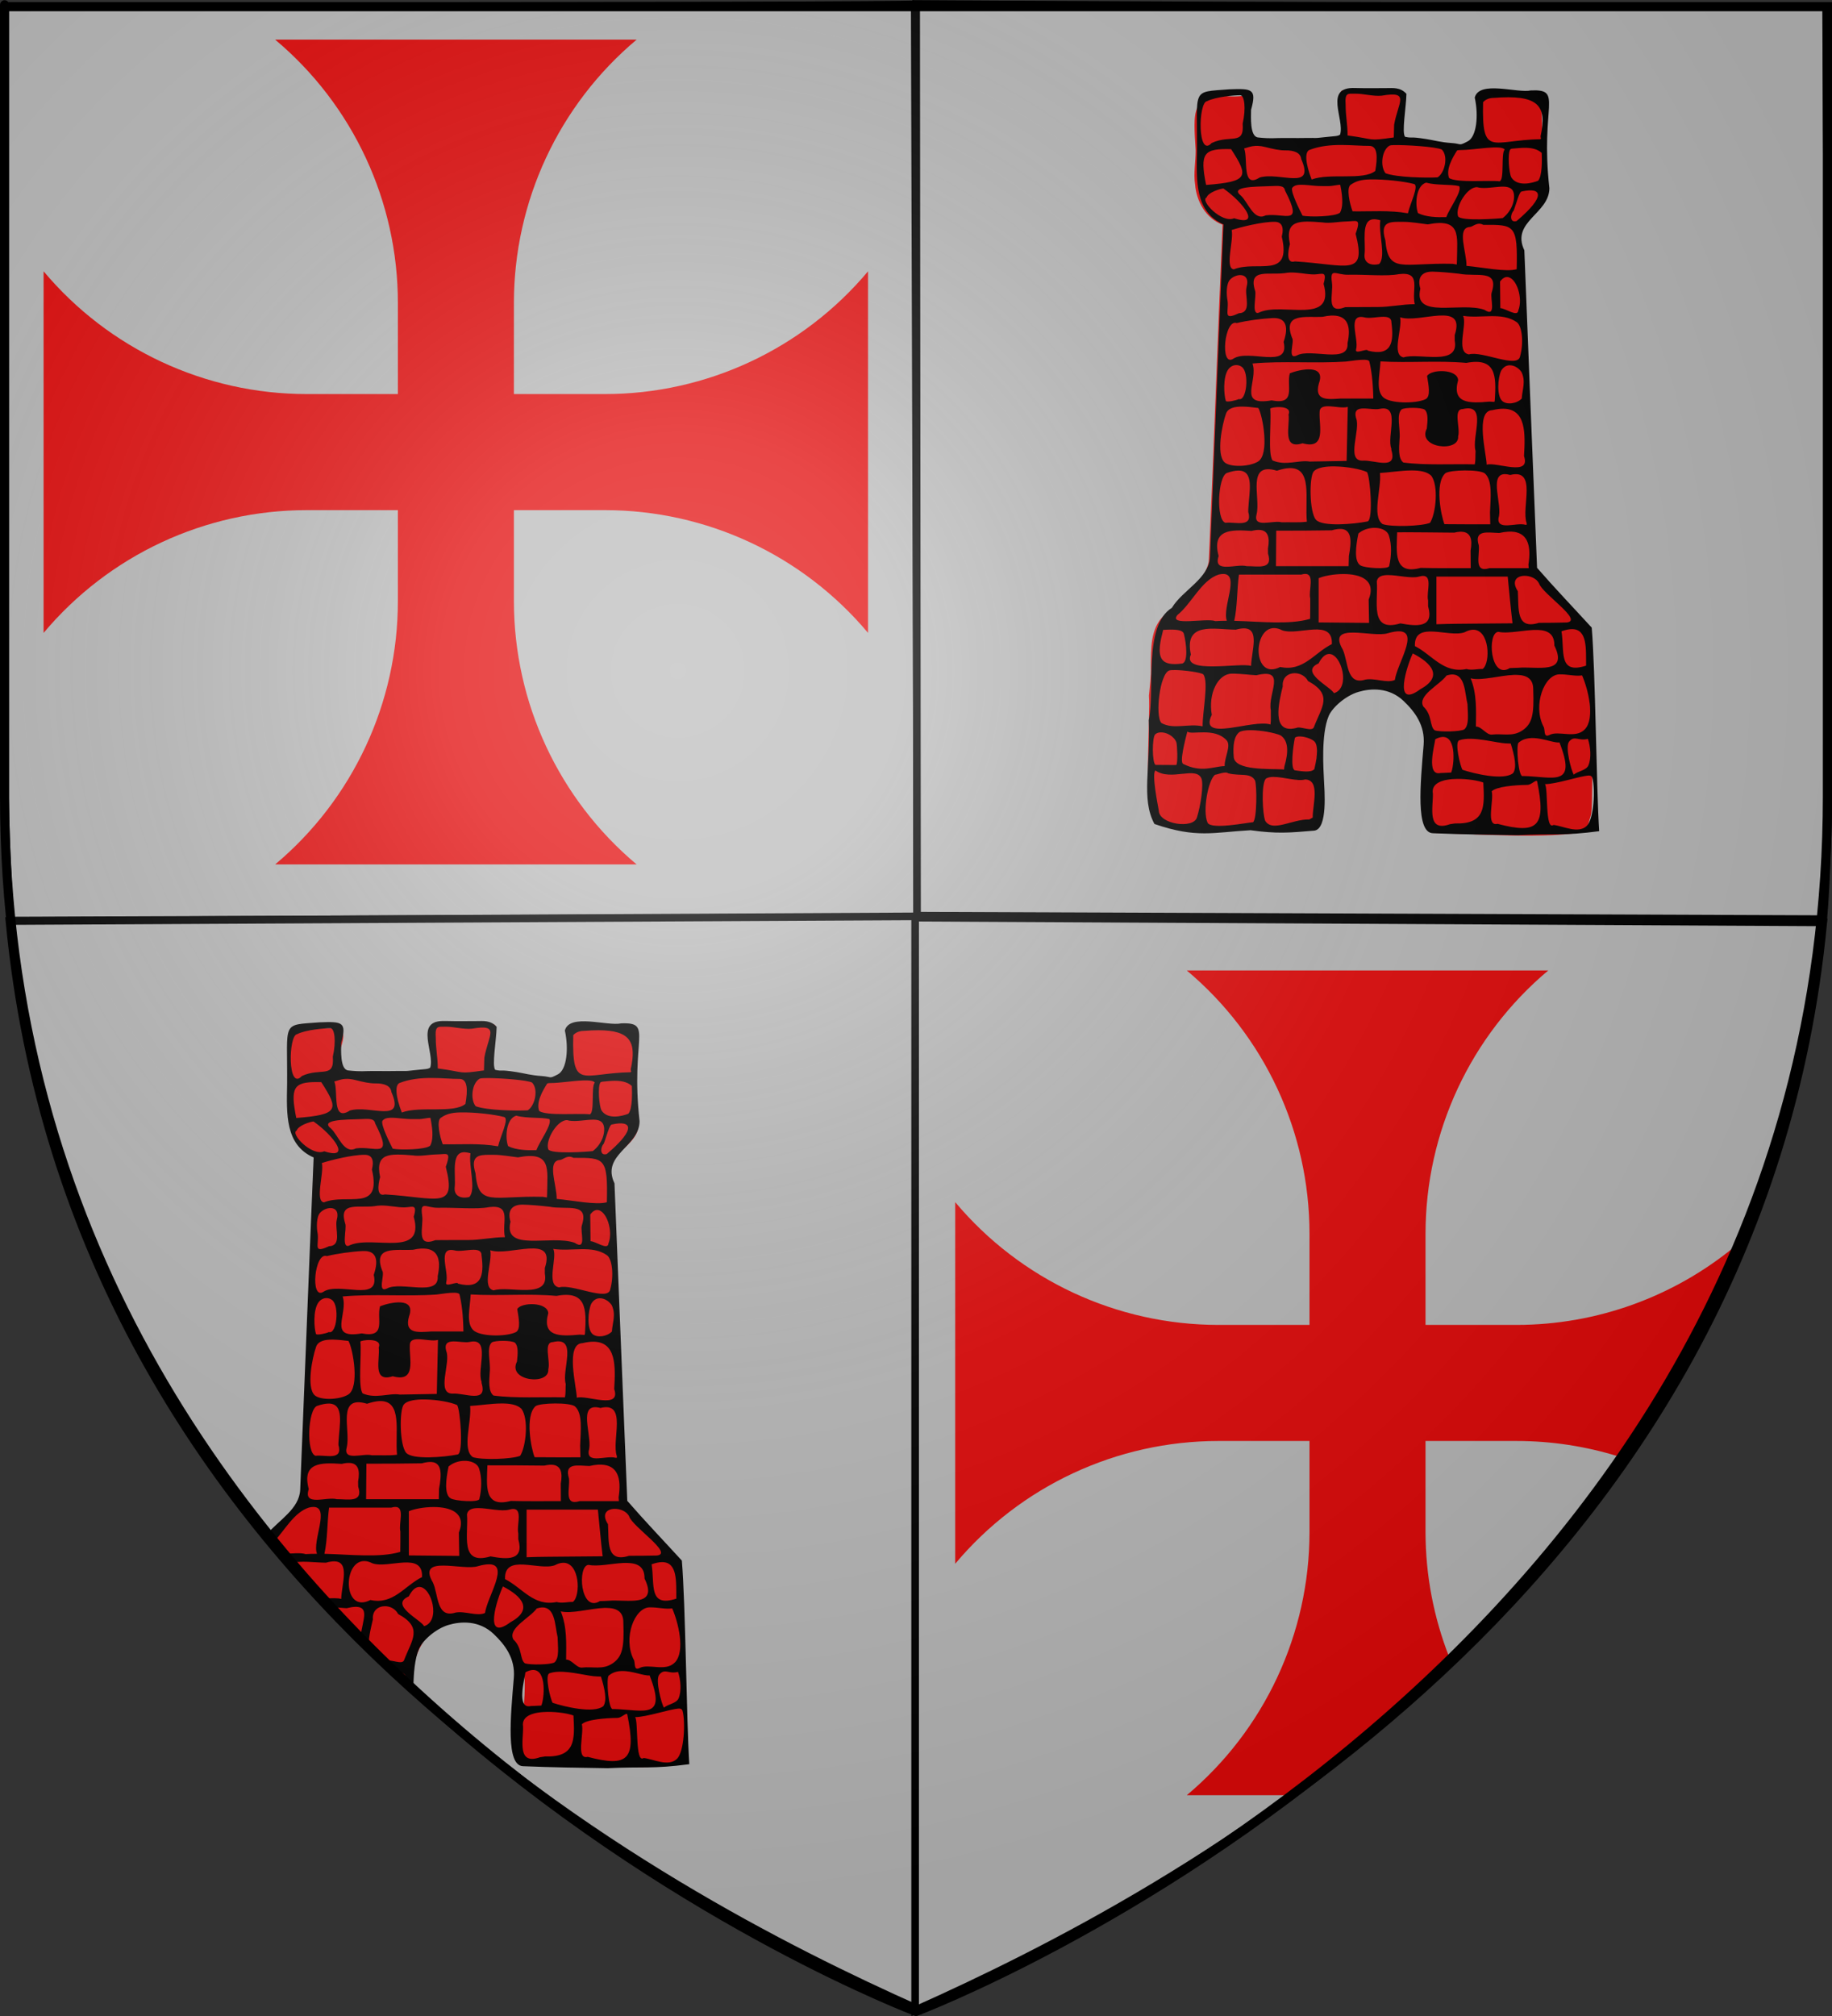 <?xml version="1.0" encoding="UTF-8" standalone="no"?>
<!-- Created with Inkscape (http://www.inkscape.org/) -->
<svg
   xmlns:svg="http://www.w3.org/2000/svg"
   xmlns="http://www.w3.org/2000/svg"
   xmlns:xlink="http://www.w3.org/1999/xlink"
   version="1.0"
   width="600"
   height="660"
   id="svg2">
  <rect width="100%" height="100%" fill="#333333" stroke="none"/>
  <desc
     id="desc4">Flag of Canton of Valais (Wallis)</desc>
  <defs
     id="defs6">
    <linearGradient
       id="linearGradient2893">
      <stop
         id="stop2895"
         style="stop-color:#ffffff;stop-opacity:0.314"
         offset="0" />
      <stop
         id="stop2897"
         style="stop-color:#ffffff;stop-opacity:0.251"
         offset="0.19" />
      <stop
         id="stop2901"
         style="stop-color:#6b6b6b;stop-opacity:0.125"
         offset="0.6" />
      <stop
         id="stop2899"
         style="stop-color:#000000;stop-opacity:0.125"
         offset="1" />
    </linearGradient>
    <linearGradient
       id="linearGradient2885">
      <stop
         id="stop2887"
         style="stop-color:#ffffff;stop-opacity:1"
         offset="0" />
      <stop
         id="stop2891"
         style="stop-color:#ffffff;stop-opacity:1"
         offset="0.229" />
      <stop
         id="stop2889"
         style="stop-color:#000000;stop-opacity:1"
         offset="1" />
    </linearGradient>
    <linearGradient
       id="linearGradient2955">
      <stop
         id="stop2867"
         style="stop-color:#fd0000;stop-opacity:1"
         offset="0" />
      <stop
         id="stop2873"
         style="stop-color:#e77275;stop-opacity:0.659"
         offset="0.5" />
      <stop
         id="stop2959"
         style="stop-color:#000000;stop-opacity:0.323"
         offset="1" />
    </linearGradient>
    <radialGradient
       cx="225.524"
       cy="218.901"
       r="300"
       fx="225.524"
       fy="218.901"
       id="radialGradient2961"
       xlink:href="#linearGradient2955"
       gradientUnits="userSpaceOnUse"
       gradientTransform="matrix(-4.167939e-4,2.183,-1.884,-3.599562e-4,615.597,-289.121)" />
    <polygon
       points="0,-1 0.588,0.809 -0.951,-0.309 0.951,-0.309 -0.588,0.809 0,-1 "
       transform="scale(53,53)"
       id="star" />
    <clipPath
       id="clip">
      <path
         d="M 0,-200 L 0,600 L 300,600 L 300,-200 L 0,-200 z"
         id="path10" />
    </clipPath>
    <radialGradient
       cx="225.524"
       cy="218.901"
       r="300"
       fx="225.524"
       fy="218.901"
       id="radialGradient1911"
       xlink:href="#linearGradient2955"
       gradientUnits="userSpaceOnUse"
       gradientTransform="matrix(-4.167939e-4,2.183,-1.884,-3.599562e-4,615.597,-289.121)" />
    <radialGradient
       cx="225.524"
       cy="218.901"
       r="300"
       fx="225.524"
       fy="218.901"
       id="radialGradient2865"
       xlink:href="#linearGradient2955"
       gradientUnits="userSpaceOnUse"
       gradientTransform="matrix(0,1.749,-1.593,-1.049767e-7,551.788,-191.29)" />
    <radialGradient
       cx="225.524"
       cy="218.901"
       r="300"
       fx="225.524"
       fy="218.901"
       id="radialGradient2871"
       xlink:href="#linearGradient2955"
       gradientUnits="userSpaceOnUse"
       gradientTransform="matrix(0,1.386,-1.323,-5.741131e-8,-158.082,-109.541)" />
    <radialGradient
       cx="221.445"
       cy="226.331"
       r="300"
       fx="221.445"
       fy="226.331"
       id="radialGradient3163"
       xlink:href="#linearGradient2893"
       gradientUnits="userSpaceOnUse"
       gradientTransform="matrix(1.353,0,0,1.349,-77.629,-85.747)" />
  </defs>
  <g
     id="layer3"
     style="display:inline">
    <path
       d="M 299.385,658.545 C 299.385,658.545 597.885,546.225 597.885,260.773 C 597.885,-24.678 597.885,2.221 597.885,2.221 L 0.885,2.221 L 0.885,260.773 C 0.885,546.225 299.385,658.545 299.385,658.545 z"
       id="path2855"
       style="fill:#ffffff;fill-opacity:1;fill-rule:evenodd;stroke:none;stroke-width:1px;stroke-linecap:butt;stroke-linejoin:miter;stroke-opacity:1" />
    <path
       d="M 1.576,2.04 C 299.879,2.04 299.583,1.42 299.583,1.42 L 300.49,300.244 C 300.49,300.244 3.447,301.377 3.447,301.377 C -0.785,250.506 1.264,104.331 1.576,2.04 z"
       id="path3953"
       style="fill:#bababa;fill-rule:evenodd;stroke:#000000;stroke-width:2.5;stroke-linecap:butt;stroke-linejoin:miter;stroke-miterlimit:4;stroke-dasharray:none;stroke-opacity:1" />
    <path
       d="M 598.074,2.103 C 446.215,2.27 300.044,1.311 300.044,1.311 L 300.337,299.773 C 300.337,299.773 597.153,300.906 597.153,300.906 C 601.385,250.034 598.386,104.394 598.074,2.103 z"
       id="path3979"
       style="fill:#bababa;fill-rule:evenodd;stroke:#000000;stroke-width:2.5;stroke-linecap:butt;stroke-linejoin:miter;stroke-miterlimit:4;stroke-dasharray:none;stroke-opacity:1;display:inline" />
    <path
       d="M 3.09,301.538 C 299.749,299.993 300.521,299.993 300.521,299.993 L 300.521,657.682 C 217.065,620.504 23.864,518.936 3.09,301.538 z"
       id="path3985"
       style="opacity:1;fill:#bababa;fill-rule:evenodd;stroke:#000000;stroke-width:2.5;stroke-linecap:butt;stroke-linejoin:miter;stroke-miterlimit:4;stroke-dasharray:none;stroke-opacity:1" />
    <path
       d="M 597.145,301.971 C 300.487,300.426 299.714,300.426 299.714,300.426 L 299.714,658.116 C 383.171,620.937 576.372,519.369 597.145,301.971 z"
       id="path3987"
       style="opacity:1;fill:#bababa;fill-rule:evenodd;stroke:#000000;stroke-width:2.5;stroke-linecap:butt;stroke-linejoin:miter;stroke-miterlimit:4;stroke-dasharray:none;stroke-opacity:1;display:inline" />
    <path
       d="M 100.461,167.01 C 67.207,167.01 35.657,181.722 14.281,207.197 L 14.281,88.824 C 35.657,114.298 67.207,129.01 100.461,129.01 L 130.311,129.01 L 130.311,99.16 C 130.311,65.906 115.599,34.356 90.125,12.98 L 208.498,12.98 C 183.023,34.356 168.311,65.906 168.311,99.16 L 168.311,129.01 L 198.111,129.01 C 231.365,129.01 262.916,114.298 284.291,88.824 L 284.291,207.197 C 262.916,181.722 231.365,167.01 198.111,167.01 L 168.311,167.01 L 168.311,196.81 C 168.311,230.064 183.023,261.615 208.498,282.99 L 90.125,282.99 C 115.599,261.615 130.311,230.064 130.311,196.81 L 130.311,167.01 L 100.461,167.01 z"
       id="path2809"
       style="fill:#e20909;stroke:none" />
    <path
       d="M 388.688,317.719 C 414.162,339.094 428.875,370.652 428.875,403.906 L 428.875,433.75 L 399.031,433.75 C 365.777,433.75 334.219,419.037 312.844,393.562 L 312.844,511.938 C 334.219,486.463 365.777,471.75 399.031,471.75 L 428.875,471.75 L 428.875,501.562 C 428.875,534.817 414.162,566.343 388.688,587.719 L 422.656,587.719 C 443.514,570.619 458.819,557.433 474.625,542.5 C 469.578,529.593 466.875,515.747 466.875,501.562 L 466.875,471.75 L 496.688,471.75 C 508.095,471.75 519.304,473.478 529.969,476.781 C 544.774,454.681 556.822,432.822 568.125,408.125 C 548.157,424.544 522.961,433.75 496.688,433.75 L 466.875,433.75 L 466.875,403.906 C 466.875,370.652 481.588,339.094 507.062,317.719 L 388.688,317.719 z"
       id="path2819"
       style="fill:#e20909;stroke:none;display:inline" />
    <g
       id="g2715">
      <path
         d="M 442.766,29.647 C 439.55,29.401 438.999,28.973 438.73,31.998 C 438.074,35.864 439.62,41.014 439.779,44.899 C 439.33,45.188 435.995,46.276 432.621,46.735 C 429.919,47.104 433.399,47.032 428.033,47.159 C 422.919,47.28 428.403,47.987 423.449,47.317 C 420.064,46.86 422.992,47.105 420.344,47.102 C 413.121,47.093 415.349,46.213 411.977,47.214 C 407.086,47.018 408.135,42.372 408.122,39.443 C 409.073,36.411 410.857,32.476 407.416,31.386 C 398.441,32.272 400.785,29.973 397.939,30.843 C 390.928,33.935 390.696,35.634 391.592,49.171 C 391.632,52.863 390.831,56.65 391.41,60.39 C 391.859,65.989 394.968,71.553 400.402,73.559 C 398.784,110.314 397.535,147.089 395.881,183.839 C 394.727,190.077 388.625,193.304 384.831,197.804 C 383.864,199.28 382.732,200.461 381.269,201.447 C 376.681,205.695 376.969,212.556 376.912,218.329 C 377.039,221.502 376.541,224.648 376.273,227.763 C 376.776,235.141 374.668,258.66 377.444,265.839 C 380.262,271.11 386.523,270.832 395.136,270.457 C 401.058,272.455 425.558,270.154 431.753,269.475 C 431.283,255.299 428.276,236.562 440.361,227.285 C 445.359,225.336 456.876,217.899 467.587,238.777 C 471.486,246.377 464.774,271.931 468.812,272.626 C 479.924,272.857 509.249,274.975 519.765,271.987 C 521.11,264.114 521.449,272.064 521.495,250.255 C 520.559,235.769 520.906,220.686 519.704,206.22 C 513.716,199.706 507.613,193.295 501.801,186.624 C 500.372,151.944 499.015,117.262 497.624,82.58 C 495.941,79.518 496.619,75.583 499.127,73.176 C 501.88,70.066 506.364,67.386 506.09,62.642 C 505.408,54.886 505.203,43.304 504.809,34.664 C 501.952,30.429 496.114,32.3 491.559,30.19 C 489.004,29.13 488.113,31.764 484.739,31.372 C 483.618,32.782 484.732,33.758 484.352,35.426 C 484.396,38.508 484.732,46.347 477.637,48.148 C 477.183,48.182 479.621,47.886 474.584,47.396 C 469.406,46.892 470.096,47.37 468.6,47.069 C 465.922,46.53 465.029,45.855 463.812,45.908 C 458.9,46.123 459.656,46.641 457.706,46.292 C 455.318,42.461 459.302,35.801 459.391,31.577 C 459.377,30.087 458.57,30.28 456.753,29.607 C 451.283,29.491 453.351,29.479 447.267,29.396 C 444.838,29.663 445.149,29.7 442.766,29.647 z"
         id="rect10331"
         style="opacity:1;fill:#e20909;fill-opacity:1;stroke:none;stroke-width:7;stroke-miterlimit:4;stroke-dasharray:none;stroke-opacity:1" />
      <path
         d="M 453.955,28.843 C 450.995,28.848 447.962,28.918 443.845,28.816 C 433.439,28.362 440.424,38.957 438.898,44.056 C 438.154,44.663 437.023,44.534 433.296,44.966 C 430.126,45.333 431.317,45.107 428.337,45.164 C 424.449,45.239 419.826,45.146 418.583,45.203 C 415.706,45.333 413.835,45.208 412.003,45 C 409.282,44.691 409.729,38.218 409.738,35.958 C 411.665,29.049 410.025,28.965 402.636,29.238 C 389.93,30.227 392.205,28.653 392.017,49.65 C 391.852,59.141 391.314,69.364 400.71,73.485 C 399.165,109.755 397.79,146.035 396.296,182.308 C 395.962,189.451 387.302,193.163 383.796,198.997 C 374.353,204.819 378.321,226.461 376.229,235.763 C 376.933,250.995 373.606,261.512 378.098,269.761 C 391.926,274.512 397.409,272.477 409.563,271.805 C 418.357,273.021 422.292,272.619 430.426,271.94 C 434.955,271.403 433.746,258.58 433.598,254.998 C 433.481,252.181 432.605,240.505 435.156,234.416 C 436.325,231.627 440.69,227.755 444.899,226.517 C 448.844,225.357 454.858,224.901 459.677,229.475 C 463.346,232.958 466.786,237.458 466.253,243.856 C 465.189,256.603 463.601,272.689 469.33,272.785 C 478.426,273.182 488.303,273.271 497.014,273.415 C 508.694,272.837 511.74,273.72 523.742,272.112 C 522.815,257.484 522.531,220.079 521.305,205.471 C 515.529,199.158 509.189,192.538 503.405,185.892 C 501.982,151.246 500.624,116.6 499.238,81.952 C 494.773,72.529 507.338,70.05 507.443,61.652 C 504.387,34.346 512.123,29.182 501.419,29.597 C 496.955,30.596 484.482,26.204 482.996,31.942 C 484.313,37.908 483.593,44.774 480.694,46.273 C 477.602,47.871 478.859,47.07 475.451,46.83 C 471.609,46.561 469.828,45.943 467.11,45.517 C 461.1,44.575 462.941,45.371 460.167,44.789 C 459.04,43.335 460.53,35.18 460.625,30.72 C 458.621,28.509 456.256,28.839 453.955,28.843 z M 444.024,30.675 C 446.542,30.648 449.811,31.599 452.515,31.325 C 461.973,29.684 457.887,33.443 456.592,40.834 C 456.56,42.22 456.513,43.615 456.48,45.001 C 447.58,46.235 450.891,45.62 441.349,44.347 C 441.349,40.583 440.705,38.097 440.705,34.332 C 440.4,30.118 441.507,30.703 444.024,30.675 z M 406.198,31.178 C 407.555,31.175 408.14,35.413 406.983,40.48 C 407.563,47.822 403.06,43.899 396.834,46.82 C 392.143,51.922 392.423,33.439 395.309,33.13 C 398.207,31.674 404.216,31.181 406.198,31.178 z M 489.134,32.054 C 503.65,30.902 506.842,34.362 504.547,44.655 C 504.731,46.326 505.221,44.938 504.435,45.571 C 488.528,45.867 485.289,51.693 485.729,33.443 C 486.615,32.492 487.794,32.069 489.134,32.054 z M 439.297,47.465 C 442.736,47.467 445.97,47.779 448.46,47.756 C 451.224,47.73 451.191,51.516 450.416,55.958 C 446.462,59.19 435.461,56.526 429.576,58.775 C 427.48,53.333 427.291,49.697 428.88,49.078 C 432.224,47.775 435.858,47.463 439.297,47.465 z M 456.279,47.51 C 460.006,47.38 470.308,48.02 472.224,48.961 C 474.399,51.158 473.208,56.56 470.831,58.065 C 467.219,58.271 457.373,58.094 453.777,56.72 C 451.888,54.344 452.613,49.003 455.114,47.666 C 455.348,47.572 455.746,47.528 456.279,47.51 z M 420.994,49.235 C 423.786,49.188 425.96,49.99 426.169,52.079 C 430.825,62.649 419.141,56.166 412.561,58.111 C 406.557,61.99 408.82,51.901 407.469,48.607 C 409.037,48.226 410.736,47.194 414.418,48.135 C 416.625,48.699 418.997,49.268 420.994,49.235 z M 478.519,49.117 C 482.546,49.139 491.864,47.282 492.802,48.988 C 491.505,50.127 492.822,58.853 491.128,59.354 C 487.938,58.923 476.998,59.961 474.578,58.266 C 473.502,55.436 475.674,51.683 477.197,49.274 C 477.497,49.155 477.944,49.114 478.519,49.117 z M 495.25,48.665 C 497.483,48.545 502.335,47.603 504.928,50.073 C 505.007,52.153 505.154,57.594 503.752,59.178 C 501.908,59.904 497.023,61.263 494.981,58.095 C 494.188,56.644 493.699,50.175 494.645,48.889 C 494.815,48.761 495.019,48.677 495.25,48.665 z M 403.191,48.821 C 409.077,57.866 408.913,59.471 395.009,60.544 C 392.887,50.03 394.24,48.586 403.191,48.821 z M 448.669,58.742 C 453.499,58.633 459.954,59.395 463.08,60.226 C 464.85,60.696 461.853,66.549 461.108,69.829 C 455.121,68.754 449.032,69.277 442.984,69.188 C 442.018,66.674 440.897,61.523 442.334,60.511 C 444.061,59.297 445.772,58.807 448.669,58.742 z M 433.273,60.925 C 433.877,60.914 434.45,60.917 434.998,60.925 C 436.458,60.949 438.269,60.413 438.952,60.511 C 439.948,65.316 439.733,68.121 438.862,69.636 C 437.211,70.953 429.13,71.097 426.608,70.621 C 425.601,68.646 422.844,63.19 423.157,61.615 C 424.4,59.506 429.045,61.008 433.273,60.925 z M 477.916,60.938 C 478.85,62.804 474.768,68.043 473.676,71.084 C 470.72,71.167 467.03,71.098 464.401,69.762 C 463.388,67.019 463.701,60.812 467.057,59.795 C 470.618,60.764 475.143,60.253 477.916,60.938 z M 416.056,60.938 C 418.574,60.857 420.605,60.589 420.85,62.367 C 426.994,74.339 420.917,69.62 414.51,70.51 C 410.647,72.512 408.788,66.23 406.422,64.054 C 402.66,61.122 410.516,61.117 416.056,60.938 z M 483.741,61.286 C 483.955,61.297 484.143,61.351 484.346,61.42 C 488.42,62.077 494.1,59.686 495.525,62.548 C 496.464,64.435 495.608,68.761 492.152,71.391 C 490.595,71.59 478.394,72.494 477.529,70.802 C 476.496,67.817 480.523,61.122 483.741,61.286 z M 400.682,61.709 C 407.464,66.473 413.193,74.374 404.182,71.446 C 400.188,73.268 392.878,65.616 395.184,64.632 C 395.65,63.02 399.645,61.754 400.682,61.709 z M 498.443,62.673 C 505.044,61.241 506.407,64.162 496.706,72.365 C 494.217,73.066 494.753,69.841 495.704,69.022 C 496.69,66.558 497.541,62.624 498.443,62.673 z M 449.817,71.784 C 450.421,71.749 451.162,71.852 452.08,72.12 C 451.39,76.264 454.041,83.995 451.681,86.441 C 448.772,87.148 446.677,85.932 446.9,83.361 C 447.389,79.46 445.587,72.027 449.817,71.784 z M 441.035,72.503 C 444.361,72.431 445.843,71.27 443.987,76.547 C 447.639,90.81 441.345,86.622 424.059,85.58 C 420.556,86.61 422.386,80.109 422.469,79.957 C 420.784,71.966 425.461,72.204 433.194,72.816 C 435.301,73.209 438.448,72.559 441.035,72.503 z M 459.719,72.629 C 462.19,72.628 465.086,73.156 467.605,73.458 C 478.734,71.286 477.225,77.263 477.165,85.272 L 477.12,86.594 L 475.776,86.37 C 459.2,85.96 454.686,89.767 453.71,78.63 C 451.739,72.127 455.6,72.631 459.719,72.629 z M 417.512,72.616 C 419.66,72.651 420.609,74.135 419.803,77.471 C 423.096,91.615 411.696,85.079 404.07,88.18 C 401.028,87.804 404.166,78.499 403.376,75.299 C 406.02,74.433 413.411,72.548 417.512,72.616 z M 481.383,74.311 C 482.408,74.249 483.831,72.511 485.796,73.613 C 496.049,73.542 497.082,73.539 496.729,88.135 C 493.264,89.132 485.456,87.509 480.279,87.042 C 480.378,82.563 476.939,74.579 481.383,74.311 z M 441.612,89.946 C 446.877,89.802 454.11,90.56 458.168,89.745 C 465.751,88.829 462.229,94.735 463.348,99.587 C 459.32,99.587 455.302,100.51 451.273,100.51 C 447.718,100.511 444.165,100.519 440.609,100.555 C 433.967,103.083 436.793,96.211 436.218,92.463 C 435.521,87.448 437.518,90.058 441.612,89.946 z M 430.444,89.841 C 432.954,89.802 434.765,88.486 433.485,92.911 C 437.289,106.467 420.392,98.997 412.74,102.157 C 409.466,104.042 411.692,96.64 411.037,95.124 C 408.646,87.416 415.94,90.387 421.662,89.276 C 424.415,88.95 427.934,89.879 430.444,89.841 z M 469.1,88.928 C 471.617,88.968 475.17,89.294 477.927,89.618 C 483.634,90.741 491.033,87.968 488.552,95.751 C 487.914,97.47 490.297,104.193 486.199,101.441 C 478.526,98.675 462.694,104.66 465.18,94.529 C 463.869,90.058 466.583,88.889 469.1,88.928 z M 406.31,90.061 C 407.854,90.116 409.031,91.228 408.26,94.004 C 407.555,96.963 410.145,102.374 405.706,102.561 C 400.457,105 402.443,102.342 402.054,98.574 C 401.601,96.303 401.6,92.932 402.816,91.585 C 403.685,90.621 405.11,90.019 406.31,90.061 z M 493.548,90.689 C 496.648,90.698 498.888,97.671 497.266,101.604 C 497.122,103.992 493.048,100.91 491.374,100.887 C 491.35,97.475 491.309,95.602 491.285,92.189 C 492.055,91.124 492.832,90.686 493.548,90.689 z M 435.95,103.311 C 436.223,103.298 436.479,103.304 436.734,103.311 C 441.144,103.423 442.604,106.557 441.326,112.36 C 441.91,119.266 429.293,113.91 424.771,116.354 C 421.38,117.976 424.132,111.734 423.157,110.597 C 420.003,102.281 427.508,104.02 433.216,103.714 C 434.217,103.487 435.13,103.349 435.95,103.311 z M 452.998,103.714 C 454.554,103.702 455.74,104.062 455.709,105.595 C 456.575,112.158 455.716,116.75 448.002,114.802 C 447.733,113.866 443.548,116.292 444.149,114.309 C 445.074,110.839 441.034,102.602 446.837,103.893 C 448.362,104.341 450.998,103.728 452.998,103.714 z M 458.554,103.871 C 464.879,106.018 480.209,98.31 476.432,109.685 C 476.432,110.282 476.432,110.88 476.432,111.477 C 478.053,120.127 464.596,115.345 459.68,117.003 C 455.608,116.199 459.351,107.623 458.554,103.871 z M 416.773,104.128 C 417.007,104.117 417.223,104.124 417.445,104.128 C 420.569,104.196 422.346,106.245 420.402,111.941 C 422.56,121.176 408.922,114.021 403.846,117.48 C 399.502,120.196 400.99,104.284 405.056,105.764 C 408.407,104.946 413.263,104.296 416.773,104.128 z M 479.165,103.412 C 485.272,104.324 491.853,102.074 496.738,105.462 C 498.552,106.721 499.059,112.332 497.849,116.629 C 497.148,120.821 485.371,114.767 481.091,116.024 C 476.624,115.306 480.628,106.156 479.165,103.412 z M 446.905,117.781 C 447.795,117.813 448.381,117.984 448.473,118.364 C 449.181,121.304 449.667,124.897 449.772,130.473 C 446.231,130.473 442.695,130.473 439.153,130.473 C 434.868,130.753 430.311,131.303 431.962,125.5 C 434.327,119.04 425.714,120.922 422.441,122.207 C 421.222,126.278 424.746,132.694 416.459,131.077 C 405.038,133.047 412.184,124.796 410.209,119.003 C 420.171,118.097 430.874,119.047 440.856,118.364 C 443.097,118.066 445.421,117.729 446.905,117.781 z M 452.124,118.319 C 461.513,118.871 470.873,117.965 480.24,118.802 C 490,116.969 490.083,122.978 489.56,131.077 L 489.448,131.57 L 487.79,131.481 C 481.246,132.088 475.409,132.169 477.552,124.447 C 477.327,120.712 468.674,120.825 467.381,123.103 C 467.84,125.959 468.68,129.836 466.866,130.697 C 463.658,132.218 454.917,132.19 452.841,129.89 C 450.618,127.427 451.878,122.869 452.124,118.319 z M 404.854,119.519 C 405.477,119.509 406.128,119.689 406.736,120.146 C 409.236,122.021 408.301,131.466 405.706,130.652 C 404.669,131.152 401.888,131.709 401.494,131.301 C 400.855,129.45 400.44,123.517 402.256,120.952 C 402.852,120.11 403.817,119.535 404.854,119.519 z M 494.556,119.586 C 495.977,119.611 497.448,120.52 498.319,121.826 C 499.769,124.904 498.59,127.388 498.387,130.473 C 496.771,132.179 493.48,132.604 492.002,131.279 C 490.149,129.619 490.529,123.696 491.643,121.378 C 492.386,120.083 493.45,119.566 494.556,119.586 z M 434.986,133.004 C 437.078,133.026 439.846,133.694 441.416,133.205 C 441.29,139.105 441.159,145.002 441.035,150.902 C 437.001,150.969 432.972,151.037 428.937,151.104 C 425.406,150.506 421.156,152.604 416.773,150.745 C 415.172,148.591 416.446,138.215 416.011,133.81 C 415.864,133.291 423.407,132.319 422.015,135.692 C 422.513,139.448 419.773,147.302 426.608,145.123 C 434.488,147.289 431.941,139.383 432.186,134.975 C 432.145,133.361 433.359,132.987 434.986,133.004 z M 406.96,133.116 C 408.556,133.134 410.337,133.341 412.113,133.564 C 413.603,136.13 415.846,148.774 412.023,151.104 C 409.072,152.902 402.75,153.026 400.979,151.283 C 398.311,148.659 400.269,138.955 401.516,135.446 C 402.173,133.599 404.301,133.085 406.96,133.116 z M 462.811,133.519 C 464.432,133.528 466.06,133.724 466.619,134.124 C 467.809,135.241 467.573,137.749 467.291,140.307 C 464.041,146.726 478.029,148.249 477.552,142.838 C 478.364,140.208 475.815,133.973 479.03,133.922 C 487.37,131.902 481.874,143.017 483.265,147.632 C 483.172,149.089 483.304,150.582 483.018,152.022 C 475.432,151.841 466.829,152.386 459.607,151.417 C 457.915,150.119 458.153,146.865 458.375,143.644 C 458.715,140.539 457.191,135.611 459.069,134.012 C 459.588,133.686 461.19,133.51 462.811,133.519 z M 446.412,133.721 C 448.149,133.684 450.397,134.178 451.856,133.855 C 458.85,132.354 454.055,142.922 455.687,146.892 L 455.687,147.34 C 457.79,154.21 450.081,150.476 446.165,150.813 C 440.715,150.809 445.767,140.491 444.104,136.812 C 443.462,134.333 444.674,133.757 446.412,133.721 z M 492.405,133.81 C 499.806,133.923 499.579,141.882 499.126,149.312 C 501.481,156.201 490.039,151.11 486.894,152.134 C 486.898,148.865 482.969,134.441 488.753,134.281 C 490.143,133.952 491.348,133.794 492.405,133.81 z M 436.039,152.694 C 436.415,152.684 436.793,152.689 437.182,152.694 C 441.177,152.748 445.7,153.609 447.711,154.553 C 448.752,156.114 449.813,170.078 447.913,170.704 C 443.451,171.602 433.064,172.5 430.999,170.167 C 428.826,167.713 428.741,156.21 430.237,154.374 C 431.15,153.254 433.409,152.768 436.039,152.694 z M 422.217,153.254 C 429.998,152.921 427.288,163.53 428.019,170.794 C 425.28,171.158 422.506,170.913 419.752,170.996 C 416.955,170.175 410.248,173.151 411.553,168.33 C 412.918,162.785 408.078,151.074 418.206,154.105 C 419.787,153.569 421.105,153.302 422.217,153.254 z M 462.295,154.016 C 465.004,154.007 467.406,154.402 468.77,155.763 C 471.181,159.012 470.304,168.01 468.367,171.152 C 465.783,172.269 455.737,172.603 452.819,171.578 C 449.178,169.007 452.499,159.928 451.945,154.845 C 454.839,154.701 458.813,154.027 462.295,154.016 z M 479.747,154.016 C 482.533,153.997 485.334,154.284 486.267,154.957 C 488.885,157.238 488.165,162.847 487.992,167.815 C 488.024,169.093 488.049,170.367 488.081,171.645 C 483.076,171.634 478.076,171.672 473.071,171.601 C 471.981,168.942 469.793,158.131 473.385,154.912 C 474.209,154.349 476.962,154.035 479.747,154.016 z M 405.549,154.061 C 410.871,154.012 409.129,160.836 408.842,166.516 L 408.82,167.031 L 408.82,167.613 C 410.354,172.904 404.591,170.753 401.337,171.152 C 398.22,170.229 398.829,156.065 401.807,154.845 C 403.332,154.314 404.563,154.07 405.549,154.061 z M 492.719,155.225 C 493.244,155.202 493.875,155.292 494.623,155.494 C 503.623,153.266 498.14,166.184 500,171.264 L 500,171.802 L 499.552,171.802 C 496.746,170.924 490.151,173.915 490.792,169.517 C 492.126,165.41 487.637,155.453 492.719,155.225 z M 449.839,172.81 C 452.131,172.718 454.29,173.537 454.88,175.319 C 455.866,178.298 455.706,182.156 454.97,185.31 C 454.693,186.493 447.073,185.992 445.605,185.131 C 443.43,183.853 443.997,178.947 444.888,174.669 C 446.189,173.499 448.057,172.882 449.839,172.81 z M 438.638,173.169 C 438.87,173.158 439.082,173.153 439.288,173.169 C 442.846,173.439 442.616,177.409 441.774,182.017 C 441.741,183.134 441.718,184.238 441.685,185.355 C 433.758,185.355 425.82,185.355 417.893,185.355 C 417.922,181.48 417.953,177.603 417.982,173.729 C 424.044,173.739 430.112,173.72 436.174,173.617 C 437.12,173.341 437.942,173.2 438.638,173.169 z M 412.314,173.482 C 415.245,173.527 415.96,175.819 415.272,179.553 C 415.276,180.11 415.29,180.676 415.294,181.233 C 417.033,186.647 411.972,185.306 408.304,185.355 C 405.03,184.441 397.162,187.88 399.119,182.039 C 396.75,173.185 403.247,173.365 409.917,173.818 C 410.839,173.578 411.638,173.472 412.314,173.482 z M 494.959,174.042 C 500.119,174.24 501.622,178.248 500.582,184.839 L 500.627,185.422 L 500.672,186.004 C 496.384,186.004 492.1,186.004 487.812,186.004 C 482.488,187.645 484.703,181.805 484.318,178.545 C 482.649,173.211 487.405,174.421 491.038,174.49 C 492.078,174.258 493.022,174.112 493.884,174.065 C 494.26,174.044 494.615,174.029 494.959,174.042 z M 478.134,174.087 C 478.319,174.078 478.503,174.081 478.672,174.087 C 481.601,174.191 482.322,176.506 481.629,180.225 C 481.644,182.154 481.659,184.076 481.674,186.004 C 476.203,185.986 470.745,186.057 465.275,185.915 C 456.254,188.359 457.414,180.677 457.591,174.266 C 463.818,174.228 470.048,174.331 476.275,174.378 C 476.965,174.214 477.581,174.114 478.134,174.087 z M 427.392,187.886 C 430.724,187.811 428.472,193.316 429.117,195.928 C 429.113,198.152 429.126,200.38 429.072,202.603 C 422.236,204.611 412.855,203.466 404.227,203.253 C 405.281,198.602 405.123,192.581 405.773,188.11 C 412.572,188.11 419.383,188.11 426.182,188.11 C 426.655,187.973 427.047,187.894 427.392,187.886 z M 400.643,187.908 C 406.178,187.943 400.182,198.951 401.807,203.231 C 400.52,203.23 399.27,203.268 398.044,203.343 C 395.089,202.238 382.615,205.118 385.588,201.371 C 390.343,197.527 393.45,189.97 399.097,188.11 C 399.695,187.964 400.201,187.906 400.643,187.908 z M 440.005,187.931 C 445.449,187.936 450.837,189.782 448.249,196.309 C 448.288,198.851 448.344,201.382 448.383,203.925 C 442.881,203.861 437.375,203.818 431.872,203.768 C 431.872,198.943 431.872,194.123 431.872,189.297 C 433.456,188.587 436.738,187.927 440.005,187.931 z M 454.566,188.267 C 457.746,188.258 462.206,189.492 464.76,188.76 C 469.811,187.302 467.006,193.695 467.717,196.577 C 467.717,197.221 467.717,197.86 467.717,198.504 C 469.726,205.498 464.245,205.131 458.644,204.082 C 448.343,207.168 451.477,196.85 450.915,190.305 C 451.213,188.718 452.658,188.272 454.566,188.267 z M 499.171,188.513 C 501.035,188.455 503.221,189.312 504.055,191 C 505.153,194.445 518.748,203.171 513.105,203.791 C 510.065,203.885 507.029,203.888 503.987,203.903 C 496.4,206.293 497.443,199.155 497.11,193.553 C 494.905,190.176 496.773,188.588 499.171,188.513 z M 470.45,188.76 C 478.232,188.76 486.012,188.76 493.794,188.76 C 494.315,193.859 494.749,198.971 495.362,204.059 C 491.656,204.093 487.934,204.115 484.228,204.149 C 479.635,204.227 475.04,204.172 470.45,204.373 C 470.45,199.165 470.45,193.968 470.45,188.76 z M 417.445,205.627 C 418.198,205.659 419.024,205.883 419.931,206.344 C 425.135,208.255 436.609,202.292 436.196,210.869 C 430.433,213.716 426.835,219.99 419.282,218.351 C 410.202,223.021 410.167,205.323 417.445,205.627 z M 407.475,205.717 C 412.641,205.794 409.908,213.036 409.738,218.015 C 406.349,216.795 386.961,220.88 390.024,214.297 C 387.693,203.39 397.733,206.093 404.742,206.143 C 405.832,205.834 406.738,205.706 407.475,205.717 z M 514.853,205.963 C 519.946,205.979 519.402,212.494 519.468,217.925 C 510.265,220.883 512.483,213.328 511.403,206.68 C 512.772,206.19 513.91,205.96 514.853,205.963 z M 383.549,206.12 C 386.045,206.132 387.46,206.497 387.716,207.464 C 388.575,210.716 389.211,216.94 387.111,217.231 C 383.666,217.709 381.638,217.203 380.704,216.021 C 378.997,213.863 380.09,209.673 380.95,206.21 C 381.463,206.181 381.949,206.156 382.407,206.143 C 382.807,206.131 383.193,206.119 383.549,206.12 z M 482.368,206.165 C 487.933,205.977 488.213,217.073 485.594,219.001 C 483.835,218.959 482.013,219.53 480.285,219.023 C 472.767,220.576 469.128,214.428 463.393,211.519 C 463.081,203.007 474.39,208.865 479.658,206.994 C 480.675,206.447 481.574,206.192 482.368,206.165 z M 503.651,206.232 C 506.797,206.345 509.118,207.445 509.073,211.34 C 513.816,221.066 503.049,218.047 497.199,218.62 L 495.81,218.665 L 494.488,218.71 C 487.995,222.746 486.963,206.938 490.747,206.859 C 494.211,207.58 499.607,206.087 503.651,206.232 z M 458.285,206.68 C 464.777,206.83 457.604,217.233 456.829,222.607 C 454.25,223.801 450.249,221.864 447.151,222.495 C 440.866,224.471 441.616,216.573 439.758,212.639 C 434.347,203.338 449.563,208.946 454.589,207.285 C 456.133,206.843 457.358,206.659 458.285,206.68 z M 462.699,213.916 C 468.953,217.122 472.749,221.518 465.118,225.676 C 456.03,232.393 460.906,217.65 462.699,213.916 z M 435.322,214.095 C 439.369,214.097 442.393,225.299 436.89,226.931 C 435.751,224.778 425.389,220.02 431.85,217.186 C 432.98,214.978 434.189,214.094 435.322,214.095 z M 384.96,219.359 C 387.96,219.421 393.053,220.09 394.056,220.748 C 395.986,222.966 393.761,233.502 393.877,237.792 C 389.356,236.738 384.292,238.956 380.351,236.681 C 378.253,234.258 379.846,220.484 382.967,219.494 C 383.153,219.434 383.447,219.401 383.818,219.382 C 384.143,219.364 384.532,219.35 384.96,219.359 z M 424.031,220.39 C 425.717,220.383 427.494,221.242 428.4,222.966 C 436.731,227.47 432.803,231.469 430.326,238.041 C 429.751,239.708 425.907,237.648 424.591,238.31 C 416.096,240.51 418.921,229.716 420.111,224.713 C 419.86,221.828 421.864,220.397 424.031,220.39 z M 403.398,220.546 C 403.699,220.542 404.005,220.539 404.317,220.546 C 406.582,220.597 409.098,220.922 411.486,221.062 C 421.632,218.571 415.093,226.992 416.213,232.553 C 416.156,234.065 416.315,235.843 416.101,237.19 C 410.335,235.305 392.334,243.207 396.879,234.029 C 395.637,227.055 398.882,220.617 403.398,220.546 z M 510.753,220.77 C 513.745,220.75 515.637,221.431 518.153,221.123 C 520.105,225.567 522.483,235.111 519.082,238.734 C 515.985,242.034 510.41,239.015 507.432,240.636 C 505.324,241.668 506.177,238.641 505.466,237.785 C 501.967,230.829 505.766,220.804 510.753,220.77 z M 475.356,220.815 C 475.514,220.804 475.658,220.81 475.804,220.815 C 479.912,220.96 479.75,226.977 480.621,230.515 C 480.686,233.619 481.255,237.24 479.613,238.758 C 478.422,239.566 471.501,239.69 469.89,239.094 C 468.162,237.831 469.158,234.09 466.149,231.299 C 464.11,227.676 471.563,224.231 473.766,221.151 C 474.348,220.969 474.882,220.85 475.356,220.815 z M 495.81,220.95 C 496.117,220.938 496.413,220.945 496.706,220.95 C 499.916,221 502.239,222.101 502.15,225.9 C 502.459,233.827 501.839,236.948 498.615,239.119 C 495.35,241.317 492.207,240.069 488.552,240.493 C 486.829,240.64 485.098,237.718 483.377,237.885 C 483.43,232.525 483.721,227.155 481.652,222.07 C 485.195,222.949 491.207,221.119 495.81,220.95 z M 379.993,239.773 C 381.972,239.631 384.559,241.012 385.28,243.065 C 385.553,244.106 385.799,249.49 385.263,250.453 L 378.447,250.412 C 377.304,249.749 377.313,241.451 378.313,240.445 C 378.745,240.032 379.333,239.82 379.993,239.773 z M 520.05,241.888 C 520.901,244.385 521.259,248.131 520.229,250.558 C 519.513,252.246 516.747,252.442 515.413,253.604 C 514.653,252.359 512.48,244.495 513.906,242.775 C 515.697,240.615 516.968,242.713 520.05,241.888 z M 388.859,239.517 C 390.229,240.716 397.715,238.029 401.701,242.335 C 403.339,244.104 400.979,247.977 401.091,250.803 C 397.414,250.884 393.601,253.126 387.509,250.095 C 386.277,249.482 388.102,242.479 388.859,239.517 z M 510.742,243.061 C 516.551,257.893 508.78,254.263 498.83,254.05 C 497.277,254.941 496.489,243.903 497.334,243.158 C 501.365,239.606 507.994,243.354 510.742,243.061 z M 409.581,239.049 C 413.01,239.054 417.521,239.912 419.416,240.752 C 422.012,242.495 422.043,246.214 420.626,251.034 C 420.507,251.358 420.801,252.157 420.155,251.885 C 415.408,251.65 404.591,252.249 404.07,247.943 C 403.733,244.002 404.149,241.023 405.93,239.654 C 406.691,239.233 408.023,239.048 409.581,239.049 z M 493.592,243.382 C 494.086,243.386 494.488,243.403 494.78,243.427 C 496.041,247.432 496.846,251.296 495.564,253.104 C 492.458,255.636 482.731,253.268 478.986,252.02 C 478.296,251.034 476.302,242.936 477.91,242.365 C 482.289,240.808 490.137,243.36 493.592,243.382 z M 425.308,241.11 C 426.874,240.987 429.282,241.713 430.394,242.656 C 432.179,244.171 430.941,249.851 430.461,251.818 C 429.341,253.003 426.426,252.519 424.143,252.199 C 422.472,251.964 423.569,243.918 424.098,241.536 C 424.354,241.286 424.786,241.152 425.308,241.11 z M 472.466,241.267 C 477.203,241.089 476.18,250.978 475.267,252.916 L 471.772,253.072 C 466.981,254.113 469.83,244.024 470.069,242.006 C 470.998,241.518 471.79,241.293 472.466,241.267 z M 378.43,252.243 C 383.453,255.799 391.628,250.786 393.451,254.795 C 394.305,256.672 393.208,263.881 392.003,267.648 C 390.832,271.461 379.575,269.874 379.521,265.372 C 379.217,263.588 377.105,253.2 378.43,252.243 z M 520.319,253.895 C 520.877,253.863 521.304,254.071 521.506,254.612 C 522.524,258.292 522.044,268.115 519.695,270.371 C 516.882,273.072 512.097,270.457 508.798,270.069 C 505.948,272.027 507.122,258.056 505.981,256.715 C 509.847,256.691 517.305,254.072 520.319,253.895 z M 397.921,253.642 C 398.668,253.631 401.362,252.4 402.277,253.178 C 406.285,254.165 409.589,252.837 411.037,255.537 C 411.656,257.048 411.713,268.18 410.388,269.177 C 408.529,269.286 396.608,271.712 395.49,269.323 C 393.818,265.646 395.609,255.539 397.921,253.642 z M 500.235,256.962 C 501.536,256.95 503.109,255.088 503.427,255.792 C 506.459,270.602 503.7,273.208 490.456,269.703 C 486.494,270.725 489.339,262.033 488.552,259.063 C 490.032,257.497 496.332,256.998 500.235,256.962 z M 417.154,254.349 C 420.39,254.364 425.055,255.901 427.414,255.178 C 432.542,255.289 429.85,263.592 429.923,267.656 L 428.803,268.283 C 423.234,268.117 416.733,272.608 414.364,268.71 C 413.508,266.572 412.997,256.851 414.532,254.976 C 415.155,254.501 416.075,254.344 417.154,254.349 z M 477.305,254.999 C 480.759,254.963 484.332,255.601 485.796,256.186 C 486.256,264.223 486.441,269.868 476.521,269.582 L 474.863,269.828 C 467.228,272.56 469.396,264.246 469.285,259.86 C 468.617,256.179 472.865,255.045 477.305,254.999 z"
         id="path10736"
         style="opacity:1;fill:#000000;fill-opacity:1;stroke:none;stroke-opacity:1" />
    </g>
    <path
       d="M 150.281,334.469 C 147.852,334.736 148.163,334.772 145.781,334.719 C 142.565,334.473 141.987,334.037 141.719,337.062 C 141.063,340.929 142.621,346.084 142.781,349.969 C 142.332,350.258 138.999,351.353 135.625,351.812 C 132.923,352.181 136.397,352.092 131.031,352.219 C 125.917,352.34 131.392,353.045 126.438,352.375 C 123.053,351.917 125.992,352.191 123.344,352.188 C 116.121,352.179 118.341,351.279 114.969,352.281 C 110.078,352.085 111.138,347.46 111.125,344.531 C 112.076,341.499 113.848,337.559 110.406,336.469 C 101.431,337.355 103.783,335.036 100.938,335.906 C 93.926,338.998 93.697,340.713 94.594,354.25 C 94.633,357.942 93.827,361.729 94.406,365.469 C 94.855,371.068 97.972,376.619 103.406,378.625 C 101.788,415.38 100.529,452.156 98.875,488.906 C 97.721,495.145 91.638,498.374 87.844,502.875 C 87.761,503.001 87.679,503.128 87.594,503.25 C 101.099,519.766 116.86,535.864 134.344,551.656 C 135.041,544.028 137.324,536.988 143.375,532.344 C 148.373,530.395 159.883,522.966 170.594,543.844 C 174.492,551.443 167.774,576.992 171.812,577.688 C 182.924,577.919 212.265,580.05 222.781,577.062 C 224.126,569.19 224.454,577.152 224.5,555.344 C 223.564,540.858 223.921,525.747 222.719,511.281 C 216.731,504.768 210.624,498.359 204.812,491.688 C 203.383,457.008 202.016,422.338 200.625,387.656 C 198.942,384.594 199.617,380.657 202.125,378.25 C 204.878,375.14 209.368,372.464 209.094,367.719 C 208.412,359.964 208.206,348.389 207.812,339.75 C 204.956,335.515 199.117,337.359 194.562,335.25 C 192.008,334.189 191.124,336.83 187.75,336.438 C 186.629,337.848 187.724,338.832 187.344,340.5 C 187.388,343.577 187.74,351.367 180.688,353.188 C 180.945,353.096 181.372,352.836 177.594,352.469 C 172.416,351.965 173.09,352.457 171.594,352.156 C 168.916,351.617 168.03,350.916 166.812,350.969 C 161.901,351.183 162.668,351.724 160.719,351.375 C 158.33,347.544 162.317,340.88 162.406,336.656 C 162.392,335.166 161.568,335.361 159.75,334.688 C 154.281,334.571 156.364,334.552 150.281,334.469 z"
       id="path2535"
       style="opacity:1;fill:#e20909;fill-opacity:1;stroke:none;stroke-width:7;stroke-miterlimit:4;stroke-dasharray:none;stroke-opacity:1;display:inline" />
    <path
       d="M 144.938,334.25 C 135.885,334.464 142.385,344.56 140.906,349.5 C 140.162,350.107 139.04,349.974 135.312,350.406 C 132.143,350.774 133.324,350.568 130.344,350.625 C 126.456,350.7 121.837,350.599 120.594,350.656 C 117.717,350.787 115.863,350.645 114.031,350.438 C 111.31,350.129 111.741,343.666 111.75,341.406 C 113.677,334.497 112.045,334.415 104.656,334.688 C 91.95,335.677 94.219,334.097 94.031,355.094 C 93.866,364.585 93.323,374.817 102.719,378.938 C 101.174,415.208 99.806,451.477 98.312,487.75 C 98.02,494 91.355,497.627 87.344,502.344 C 88.062,503.226 88.801,504.089 89.531,504.969 C 93.283,500.928 96.279,495.159 101.125,493.562 C 101.724,493.416 102.214,493.341 102.656,493.344 C 108.192,493.378 102.187,504.408 103.812,508.688 C 102.525,508.687 101.289,508.707 100.062,508.781 C 98.748,508.29 95.571,508.567 92.688,508.719 C 93.553,509.732 94.431,510.739 95.312,511.75 C 98.439,510.812 103.005,511.567 106.75,511.594 C 107.84,511.285 108.762,511.145 109.5,511.156 C 114.665,511.233 111.919,518.49 111.75,523.469 C 110.789,523.123 108.503,523.201 105.844,523.344 C 106.703,524.254 107.535,525.186 108.406,526.094 C 110.079,526.215 111.823,526.402 113.5,526.5 C 122.414,524.312 118.461,530.558 118.125,535.875 C 118.987,536.722 119.846,537.562 120.719,538.406 C 120.791,535.588 121.608,532.329 122.125,530.156 C 121.874,527.272 123.895,525.852 126.062,525.844 C 127.748,525.838 129.5,526.683 130.406,528.406 C 138.738,532.911 134.82,536.927 132.344,543.5 C 131.769,545.167 127.94,543.088 126.625,543.75 C 126.55,543.769 126.48,543.795 126.406,543.812 C 127.477,544.819 128.539,545.84 129.625,546.844 C 130.711,547.123 131.769,547.553 132.406,548.094 C 132.903,548.515 133.171,549.291 133.281,550.188 C 133.985,550.827 134.697,551.456 135.406,552.094 C 135.456,547.875 135.834,543.106 137.188,539.875 C 138.356,537.086 142.698,533.206 146.906,531.969 C 150.851,530.809 156.869,530.364 161.688,534.938 C 165.356,538.42 168.815,542.914 168.281,549.312 C 167.218,562.059 165.614,578.123 171.344,578.219 C 180.44,578.616 190.32,578.731 199.031,578.875 C 210.711,578.298 213.749,579.171 225.75,577.562 C 224.823,562.934 224.539,525.514 223.312,510.906 C 217.537,504.593 211.222,497.989 205.438,491.344 C 204.015,456.698 202.636,422.054 201.25,387.406 C 196.786,377.983 209.363,375.492 209.469,367.094 C 206.413,339.788 214.141,334.617 203.438,335.031 C 198.974,336.03 186.486,331.637 185,337.375 C 186.317,343.341 185.618,350.22 182.719,351.719 C 179.627,353.317 180.878,352.521 177.469,352.281 C 173.627,352.012 171.844,351.395 169.125,350.969 C 163.115,350.027 164.961,350.832 162.188,350.25 C 161.06,348.796 162.561,340.617 162.656,336.156 C 160.652,333.945 158.27,334.277 155.969,334.281 C 153.009,334.286 149.992,334.353 145.875,334.25 C 145.55,334.236 145.23,334.243 144.938,334.25 z M 144.406,336.125 C 144.859,336.11 145.402,336.132 146.031,336.125 C 148.549,336.097 151.827,337.055 154.531,336.781 C 163.989,335.141 159.92,338.89 158.625,346.281 C 158.592,347.667 158.533,349.052 158.5,350.438 C 149.6,351.672 152.917,351.054 143.375,349.781 C 143.375,346.017 142.719,343.546 142.719,339.781 C 142.49,336.621 143.047,336.17 144.406,336.125 z M 108.219,336.625 C 109.575,336.623 110.157,340.871 109,345.938 C 109.58,353.28 105.069,349.36 98.844,352.281 C 94.153,357.383 94.426,338.871 97.312,338.562 C 100.21,337.107 106.236,336.628 108.219,336.625 z M 196.062,337.281 C 206.366,337.312 208.57,341.088 206.562,350.094 C 206.608,350.512 206.69,350.76 206.75,350.875 C 206.682,350.89 206.605,350.922 206.469,351.031 C 190.561,351.327 187.31,357.125 187.75,338.875 C 188.636,337.924 189.816,337.515 191.156,337.5 C 192.971,337.356 194.591,337.277 196.062,337.281 z M 141.312,352.906 C 144.751,352.908 147.979,353.242 150.469,353.219 C 153.233,353.193 153.212,356.964 152.438,361.406 C 148.484,364.638 137.478,361.97 131.594,364.219 C 129.498,358.777 129.318,355.15 130.906,354.531 C 134.251,353.228 137.874,352.904 141.312,352.906 z M 159.969,352.938 C 164.464,352.986 172.573,353.583 174.25,354.406 C 176.425,356.604 175.221,361.995 172.844,363.5 C 169.232,363.706 159.378,363.53 155.781,362.156 C 153.893,359.781 154.624,354.461 157.125,353.125 C 157.36,353.03 157.78,352.987 158.312,352.969 C 158.778,352.953 159.327,352.931 159.969,352.938 z M 113.031,353.219 C 113.952,353.155 115.057,353.241 116.438,353.594 C 118.644,354.158 121.003,354.721 123,354.688 C 125.792,354.641 127.979,355.442 128.188,357.531 C 132.843,368.1 121.174,361.618 114.594,363.562 C 108.59,367.442 110.851,357.356 109.5,354.062 C 110.48,353.824 111.497,353.325 113.031,353.219 z M 190.938,353.719 C 192.925,353.644 194.461,353.798 194.812,354.438 C 193.515,355.576 194.85,364.312 193.156,364.812 C 189.966,364.381 179.014,365.413 176.594,363.719 C 175.517,360.889 177.696,357.127 179.219,354.719 C 179.518,354.6 179.956,354.559 180.531,354.562 C 183.048,354.576 187.624,353.844 190.938,353.719 z M 200.625,353.844 C 202.82,353.756 205.317,353.987 206.938,355.531 C 207.016,357.611 207.183,363.041 205.781,364.625 C 203.937,365.35 199.042,366.698 197,363.531 C 196.206,362.08 195.71,355.63 196.656,354.344 C 196.826,354.216 197.05,354.137 197.281,354.125 C 198.119,354.08 199.308,353.897 200.625,353.844 z M 103.625,354.25 C 104.126,354.25 104.659,354.267 105.219,354.281 C 111.105,363.326 110.935,364.926 97.031,366 C 95.042,356.143 96.109,354.253 103.625,354.25 z M 150.688,364.188 C 155.517,364.078 161.968,364.857 165.094,365.688 C 166.864,366.158 163.87,372.001 163.125,375.281 C 157.138,374.206 151.048,374.714 145,374.625 C 144.034,372.112 142.906,366.98 144.344,365.969 C 146.071,364.754 147.79,364.253 150.688,364.188 z M 169.062,365.25 C 172.623,366.219 177.165,365.689 179.938,366.375 C 180.872,368.24 176.779,373.49 175.688,376.531 C 172.731,376.615 169.035,376.555 166.406,375.219 C 165.393,372.476 165.706,366.267 169.062,365.25 z M 127.812,365.938 C 129.848,365.855 132.639,366.427 135.281,366.375 C 135.885,366.363 136.484,366.366 137.031,366.375 C 138.491,366.398 140.286,365.87 140.969,365.969 C 141.965,370.774 141.746,373.579 140.875,375.094 C 139.224,376.411 131.147,376.539 128.625,376.062 C 127.618,374.087 124.874,368.637 125.188,367.062 C 125.653,366.272 126.591,365.987 127.812,365.938 z M 119.844,366.312 C 121.489,366.286 122.691,366.479 122.875,367.812 C 129.019,379.784 122.938,375.079 116.531,375.969 C 112.669,377.971 110.803,371.676 108.438,369.5 C 104.675,366.568 112.522,366.553 118.062,366.375 C 118.692,366.355 119.295,366.321 119.844,366.312 z M 194.469,366.562 C 195.891,366.596 196.997,366.927 197.531,368 C 198.471,369.887 197.613,374.214 194.156,376.844 C 192.599,377.043 180.427,377.942 179.562,376.25 C 178.529,373.265 182.532,366.555 185.75,366.719 C 185.965,366.73 186.172,366.806 186.375,366.875 C 188.921,367.285 192.099,366.507 194.469,366.562 z M 102.688,367.156 C 109.47,371.92 115.198,379.834 106.188,376.906 C 102.193,378.728 94.881,371.077 97.188,370.094 C 97.653,368.482 101.65,367.202 102.688,367.156 z M 202.688,367.781 C 207.238,367.493 207.207,370.635 198.719,377.812 C 196.229,378.513 196.768,375.288 197.719,374.469 C 198.704,372.005 199.567,368.076 200.469,368.125 C 201.294,367.946 202.037,367.822 202.688,367.781 z M 151.844,377.219 C 152.448,377.184 153.176,377.295 154.094,377.562 C 153.404,381.706 156.047,389.43 153.688,391.875 C 150.778,392.582 148.684,391.384 148.906,388.812 C 149.396,384.912 147.613,377.462 151.844,377.219 z M 145.188,377.812 C 146.921,377.703 147.392,378.043 146,382 C 149.651,396.263 143.348,392.073 126.062,391.031 C 122.559,392.062 124.417,385.558 124.5,385.406 C 122.815,377.415 127.486,377.638 135.219,378.25 C 137.326,378.643 140.476,377.994 143.062,377.938 C 143.894,377.919 144.61,377.849 145.188,377.812 z M 119.531,378.062 C 121.679,378.098 122.619,379.571 121.812,382.906 C 125.105,397.05 113.719,390.525 106.094,393.625 C 103.052,393.249 106.196,383.95 105.406,380.75 C 108.051,379.884 115.43,377.995 119.531,378.062 z M 160.219,378.062 C 160.715,378.063 161.235,378.063 161.75,378.062 C 164.221,378.061 167.106,378.604 169.625,378.906 C 180.754,376.734 179.247,382.709 179.188,390.719 L 179.125,392.031 L 177.781,391.812 C 161.205,391.402 156.694,395.199 155.719,384.062 C 153.994,378.373 156.747,378.056 160.219,378.062 z M 186.438,378.688 C 186.863,378.679 187.321,378.787 187.812,379.062 C 198.066,378.992 199.104,378.998 198.75,393.594 C 195.286,394.591 187.49,392.968 182.312,392.5 C 182.411,388.021 178.962,380.018 183.406,379.75 C 184.175,379.704 185.16,378.714 186.438,378.688 z M 171.125,394.375 C 173.642,394.415 177.18,394.739 179.938,395.062 C 185.644,396.186 193.044,393.404 190.562,401.188 C 189.925,402.907 192.317,409.627 188.219,406.875 C 180.545,404.109 164.701,410.1 167.188,399.969 C 165.876,395.498 168.608,394.335 171.125,394.375 z M 124.75,394.656 C 127.302,394.615 130.272,395.315 132.469,395.281 C 134.979,395.243 136.779,393.919 135.5,398.344 C 139.304,411.9 122.402,404.434 114.75,407.594 C 111.476,409.479 113.717,402.078 113.062,400.562 C 110.671,392.855 117.965,395.83 123.688,394.719 C 124.032,394.678 124.385,394.662 124.75,394.656 z M 139.125,394.812 C 140.049,394.824 141.578,395.462 143.625,395.406 C 148.889,395.262 156.129,396.002 160.188,395.188 C 167.77,394.271 164.256,400.18 165.375,405.031 C 161.347,405.031 157.31,405.969 153.281,405.969 C 149.726,405.97 146.18,405.964 142.625,406 C 135.983,408.528 138.825,401.655 138.25,397.906 C 137.901,395.399 138.201,394.801 139.125,394.812 z M 108.344,395.5 C 109.887,395.554 111.052,396.661 110.281,399.438 C 109.576,402.396 112.158,407.813 107.719,408 C 102.471,410.439 104.452,407.8 104.062,404.031 C 103.609,401.76 103.628,398.379 104.844,397.031 C 105.713,396.068 107.143,395.458 108.344,395.5 z M 195.562,396.125 C 198.663,396.135 200.902,403.129 199.281,407.062 C 199.137,409.45 195.08,406.366 193.406,406.344 C 193.382,402.931 193.337,401.038 193.312,397.625 C 194.083,396.559 194.847,396.123 195.562,396.125 z M 137.969,408.75 C 138.242,408.737 138.496,408.744 138.75,408.75 C 143.161,408.862 144.622,412.009 143.344,417.812 C 143.928,424.718 131.303,419.369 126.781,421.812 C 123.391,423.434 126.162,417.169 125.188,416.031 C 122.033,407.716 129.542,409.463 135.25,409.156 C 136.251,408.929 137.149,408.789 137.969,408.75 z M 173.312,408.75 C 177.463,408.513 180.326,409.438 178.438,415.125 C 178.438,415.722 178.438,416.34 178.438,416.938 C 180.059,425.588 166.603,420.78 161.688,422.438 C 157.615,421.634 161.36,413.065 160.562,409.312 C 163.725,410.386 169.162,408.987 173.312,408.75 z M 181.188,408.875 C 187.295,409.786 193.866,407.518 198.75,410.906 C 200.565,412.165 201.085,417.766 199.875,422.062 C 199.174,426.255 187.404,420.211 183.125,421.469 C 178.657,420.751 182.65,411.618 181.188,408.875 z M 155.031,409.156 C 156.587,409.145 157.75,409.498 157.719,411.031 C 158.585,417.594 157.744,422.198 150.031,420.25 C 149.762,419.314 145.555,421.733 146.156,419.75 C 147.081,416.28 143.041,408.052 148.844,409.344 C 150.369,409.792 153.031,409.171 155.031,409.156 z M 118.781,409.562 C 119.015,409.551 119.247,409.558 119.469,409.562 C 122.593,409.63 124.35,411.679 122.406,417.375 C 124.564,426.611 110.951,419.478 105.875,422.938 C 101.531,425.654 102.997,409.738 107.062,411.219 C 110.413,410.4 115.272,409.73 118.781,409.562 z M 148.938,423.219 C 149.828,423.25 150.408,423.432 150.5,423.812 C 151.208,426.753 151.676,430.33 151.781,435.906 C 148.24,435.906 144.698,435.906 141.156,435.906 C 136.871,436.187 132.318,436.741 133.969,430.938 C 136.334,424.478 127.742,426.372 124.469,427.656 C 123.25,431.727 126.756,438.148 118.469,436.531 C 107.048,438.501 114.194,430.23 112.219,424.438 C 122.181,423.531 132.893,424.495 142.875,423.812 C 145.116,423.515 147.454,423.166 148.938,423.219 z M 154.156,423.781 C 163.544,424.333 172.883,423.413 182.25,424.25 C 192.01,422.418 192.117,428.432 191.594,436.531 L 191.469,437.031 L 189.812,436.938 C 183.268,437.545 177.419,437.629 179.562,429.906 C 179.338,426.171 170.699,426.285 169.406,428.562 C 169.865,431.418 170.69,435.295 168.875,436.156 C 165.667,437.678 156.951,437.643 154.875,435.344 C 152.652,432.881 153.91,428.331 154.156,423.781 z M 106.875,424.969 C 107.497,424.959 108.142,425.137 108.75,425.594 C 111.25,427.469 110.314,436.908 107.719,436.094 C 106.683,436.594 103.894,437.157 103.5,436.75 C 102.861,434.898 102.466,428.971 104.281,426.406 C 104.877,425.564 105.838,424.985 106.875,424.969 z M 196.562,425.031 C 197.984,425.057 199.473,425.975 200.344,427.281 C 201.793,430.359 200.61,432.822 200.406,435.906 C 198.791,437.613 195.51,438.044 194.031,436.719 C 192.179,435.058 192.542,429.131 193.656,426.812 C 194.399,425.518 195.457,425.011 196.562,425.031 z M 137,438.438 C 139.092,438.459 141.867,439.144 143.438,438.656 C 143.311,444.556 143.186,450.444 143.062,456.344 C 139.028,456.411 135.003,456.496 130.969,456.562 C 127.437,455.965 123.165,458.046 118.781,456.188 C 117.18,454.033 118.467,443.655 118.031,439.25 C 117.884,438.731 125.423,437.752 124.031,441.125 C 124.53,444.881 121.79,452.742 128.625,450.562 C 136.505,452.729 133.974,444.845 134.219,440.438 C 134.178,438.823 135.373,438.421 137,438.438 z M 108.969,438.562 C 110.564,438.581 112.349,438.777 114.125,439 C 115.615,441.567 117.854,454.233 114.031,456.562 C 111.08,458.361 104.772,458.462 103,456.719 C 100.333,454.095 102.284,444.416 103.531,440.906 C 104.188,439.059 106.309,438.532 108.969,438.562 z M 164.844,438.969 C 166.465,438.977 168.066,439.163 168.625,439.562 C 169.815,440.68 169.594,443.193 169.312,445.75 C 166.062,452.169 180.04,453.692 179.562,448.281 C 180.375,445.651 177.847,439.425 181.062,439.375 C 189.403,437.355 183.891,448.479 185.281,453.094 C 185.189,454.551 185.317,456.029 185.031,457.469 C 177.445,457.287 168.847,457.843 161.625,456.875 C 159.933,455.577 160.184,452.314 160.406,449.094 C 160.747,445.989 159.215,441.068 161.094,439.469 C 161.612,439.143 163.223,438.96 164.844,438.969 z M 148.438,439.156 C 150.175,439.12 152.416,439.635 153.875,439.312 C 160.869,437.811 156.087,448.373 157.719,452.344 L 157.719,452.781 C 159.822,459.651 152.104,455.913 148.188,456.25 C 142.737,456.247 147.788,445.929 146.125,442.25 C 145.483,439.771 146.7,439.193 148.438,439.156 z M 194.438,439.25 C 201.839,439.363 201.609,447.32 201.156,454.75 C 203.511,461.639 192.051,456.57 188.906,457.594 C 188.91,454.324 184.996,439.879 190.781,439.719 C 192.171,439.39 193.38,439.234 194.438,439.25 z M 138.062,458.156 C 138.438,458.146 138.799,458.151 139.188,458.156 C 143.183,458.21 147.707,459.056 149.719,460 C 150.76,461.56 151.838,475.529 149.938,476.156 C 145.476,477.054 135.097,477.958 133.031,475.625 C 130.859,473.171 130.754,461.648 132.25,459.812 C 133.163,458.692 135.432,458.23 138.062,458.156 z M 124.25,458.688 C 132.032,458.354 129.301,468.986 130.031,476.25 C 127.292,476.614 124.535,476.355 121.781,476.438 C 118.984,475.617 112.257,478.602 113.562,473.781 C 114.928,468.236 110.09,456.532 120.219,459.562 C 121.8,459.027 123.138,458.735 124.25,458.688 z M 164.312,459.469 C 167.021,459.46 169.417,459.857 170.781,461.219 C 173.192,464.468 172.312,473.451 170.375,476.594 C 167.791,477.71 157.762,478.056 154.844,477.031 C 151.203,474.461 154.523,465.365 153.969,460.281 C 156.863,460.137 160.83,459.48 164.312,459.469 z M 181.781,459.469 C 184.567,459.45 187.349,459.733 188.281,460.406 C 190.9,462.688 190.174,468.282 190,473.25 C 190.032,474.528 190.062,475.816 190.094,477.094 C 185.089,477.082 180.098,477.134 175.094,477.062 C 174.004,474.404 171.814,463.563 175.406,460.344 C 176.231,459.781 178.996,459.488 181.781,459.469 z M 107.562,459.5 C 112.885,459.451 111.162,466.289 110.875,471.969 L 110.844,472.469 L 110.844,473.062 C 112.378,478.353 106.598,476.194 103.344,476.594 C 100.227,475.67 100.834,461.502 103.812,460.281 C 105.337,459.75 106.577,459.509 107.562,459.5 z M 194.75,460.688 C 195.276,460.664 195.909,460.736 196.656,460.938 C 205.657,458.709 200.171,471.638 202.031,476.719 L 202.031,477.25 L 201.562,477.25 C 198.757,476.372 192.172,479.367 192.812,474.969 C 194.146,470.862 189.668,460.915 194.75,460.688 z M 151.844,478.25 C 154.136,478.158 156.316,478.999 156.906,480.781 C 157.892,483.76 157.736,487.596 157,490.75 C 156.724,491.934 149.092,491.424 147.625,490.562 C 145.449,489.285 146.015,484.403 146.906,480.125 C 148.207,478.954 150.061,478.322 151.844,478.25 z M 140.656,478.625 C 140.888,478.615 141.107,478.609 141.312,478.625 C 144.87,478.895 144.623,482.861 143.781,487.469 C 143.748,488.585 143.752,489.696 143.719,490.812 C 135.792,490.813 127.833,490.812 119.906,490.812 C 119.936,486.938 119.97,483.062 120,479.188 C 126.062,479.198 132.126,479.166 138.188,479.062 C 139.134,478.787 139.961,478.656 140.656,478.625 z M 114.344,478.938 C 117.274,478.983 117.969,481.266 117.281,485 C 117.285,485.557 117.308,486.13 117.312,486.688 C 119.051,492.101 113.981,490.764 110.312,490.812 C 107.038,489.899 99.168,493.34 101.125,487.5 C 98.756,478.646 105.267,478.797 111.938,479.25 C 112.859,479.01 113.667,478.927 114.344,478.938 z M 195.906,479.5 C 196.283,479.479 196.625,479.487 196.969,479.5 C 202.128,479.698 203.634,483.689 202.594,490.281 L 202.656,490.875 L 202.688,491.438 C 198.4,491.438 194.131,491.437 189.844,491.438 C 184.52,493.078 186.729,487.26 186.344,484 C 184.675,478.666 189.429,479.868 193.062,479.938 C 194.102,479.706 195.045,479.548 195.906,479.5 z M 180.156,479.531 C 180.341,479.522 180.519,479.525 180.688,479.531 C 183.617,479.635 184.349,481.968 183.656,485.688 C 183.671,487.616 183.673,489.509 183.688,491.438 C 178.216,491.42 172.751,491.517 167.281,491.375 C 158.26,493.819 159.449,486.13 159.625,479.719 C 165.852,479.681 172.054,479.766 178.281,479.812 C 178.971,479.648 179.603,479.558 180.156,479.531 z M 129.406,493.344 C 132.738,493.268 130.481,498.763 131.125,501.375 C 131.121,503.599 131.147,505.839 131.094,508.062 C 124.258,510.07 114.878,508.901 106.25,508.688 C 107.304,504.037 107.132,498.033 107.781,493.562 C 114.58,493.562 121.389,493.562 128.188,493.562 C 128.661,493.426 129.062,493.352 129.406,493.344 z M 142.031,493.375 C 147.476,493.381 152.87,495.223 150.281,501.75 C 150.321,504.293 150.367,506.832 150.406,509.375 C 144.904,509.311 139.409,509.269 133.906,509.219 C 133.906,504.393 133.906,499.575 133.906,494.75 C 135.49,494.04 138.765,493.372 142.031,493.375 z M 156.594,493.719 C 159.774,493.71 164.227,494.951 166.781,494.219 C 171.832,492.762 169.039,499.149 169.75,502.031 C 169.75,502.675 169.75,503.294 169.75,503.938 C 171.759,510.931 166.258,510.58 160.656,509.531 C 150.355,512.617 153.5,502.295 152.938,495.75 C 153.236,494.163 154.686,493.724 156.594,493.719 z M 201.188,493.969 C 203.052,493.911 205.229,494.75 206.062,496.438 C 207.161,499.883 220.768,508.631 215.125,509.25 C 212.084,509.344 209.042,509.329 206,509.344 C 198.412,511.735 199.459,504.602 199.125,499 C 196.92,495.623 198.79,494.043 201.188,493.969 z M 172.469,494.219 C 180.25,494.219 188.031,494.219 195.812,494.219 C 196.334,499.318 196.761,504.412 197.375,509.5 C 193.669,509.533 189.956,509.56 186.25,509.594 C 181.657,509.672 177.059,509.611 172.469,509.812 C 172.469,504.604 172.469,499.427 172.469,494.219 z M 119.469,511.062 C 120.222,511.094 121.03,511.32 121.938,511.781 C 127.141,513.692 138.632,507.736 138.219,516.312 C 132.456,519.159 128.865,525.451 121.312,523.812 C 112.233,528.482 112.191,510.758 119.469,511.062 z M 216.875,511.406 C 221.968,511.422 221.434,517.943 221.5,523.375 C 212.297,526.332 214.487,518.773 213.406,512.125 C 214.775,511.634 215.932,511.403 216.875,511.406 z M 184.375,511.625 C 189.94,511.437 190.243,522.51 187.625,524.438 C 185.865,524.396 184.041,524.975 182.312,524.469 C 174.795,526.022 171.141,519.878 165.406,516.969 C 165.094,508.457 176.419,514.309 181.688,512.438 C 182.705,511.89 183.58,511.652 184.375,511.625 z M 204.094,511.688 C 204.635,511.662 205.151,511.669 205.656,511.688 C 208.802,511.8 211.138,512.886 211.094,516.781 C 215.837,526.507 205.068,523.489 199.219,524.062 L 197.844,524.125 L 196.5,524.156 C 190.006,528.193 188.997,512.391 192.781,512.312 C 195.812,512.943 200.304,511.866 204.094,511.688 z M 160.312,512.125 C 166.804,512.275 159.619,522.688 158.844,528.062 C 156.265,529.257 152.254,527.306 149.156,527.938 C 142.871,529.914 143.639,522.028 141.781,518.094 C 136.37,508.793 151.568,514.38 156.594,512.719 C 158.137,512.276 159.385,512.104 160.312,512.125 z M 164.719,519.375 C 170.973,522.581 174.756,526.967 167.125,531.125 C 158.037,537.842 162.926,523.109 164.719,519.375 z M 137.344,519.531 C 141.391,519.534 144.409,530.744 138.906,532.375 C 137.767,530.223 127.414,525.459 133.875,522.625 C 135.005,520.417 136.211,519.531 137.344,519.531 z M 212.781,526.219 C 215.773,526.199 217.641,526.871 220.156,526.562 C 222.109,531.007 224.494,540.564 221.094,544.188 C 217.997,547.488 212.416,544.473 209.438,546.094 C 207.33,547.126 208.211,544.076 207.5,543.219 C 204.001,536.263 207.795,526.252 212.781,526.219 z M 177.375,526.25 C 177.533,526.238 177.666,526.245 177.812,526.25 C 181.92,526.395 181.754,532.431 182.625,535.969 C 182.69,539.073 183.267,542.7 181.625,544.219 C 180.434,545.026 173.517,545.127 171.906,544.531 C 170.178,543.268 171.165,539.541 168.156,536.75 C 166.117,533.127 173.578,529.673 175.781,526.594 C 176.363,526.411 176.901,526.285 177.375,526.25 z M 197.844,526.406 C 198.151,526.395 198.426,526.402 198.719,526.406 C 201.929,526.457 204.245,527.544 204.156,531.344 C 204.465,539.271 203.849,542.392 200.625,544.562 C 197.359,546.761 194.218,545.514 190.562,545.938 C 188.84,546.085 187.127,543.177 185.406,543.344 C 185.46,537.984 185.725,532.616 183.656,527.531 C 187.199,528.411 193.241,526.576 197.844,526.406 z M 174.5,546.719 C 179.237,546.54 178.195,556.437 177.281,558.375 L 173.781,558.531 C 168.99,559.572 171.854,549.486 172.094,547.469 C 173.022,546.98 173.823,546.744 174.5,546.719 z M 203.688,547.062 C 207.14,546.996 210.861,548.701 212.75,548.5 C 218.559,563.332 210.794,559.713 200.844,559.5 C 199.291,560.391 198.499,549.338 199.344,548.594 C 200.603,547.484 202.118,547.093 203.688,547.062 z M 217.531,547.219 C 218.696,547.081 219.943,547.911 222.062,547.344 C 222.913,549.84 223.279,553.574 222.25,556 C 221.534,557.688 218.772,557.901 217.438,559.062 C 216.678,557.817 214.512,549.939 215.938,548.219 C 216.497,547.544 217.002,547.281 217.531,547.219 z M 182.719,547.312 C 187.109,547.11 192.817,548.825 195.625,548.844 C 196.119,548.847 196.521,548.851 196.812,548.875 C 198.074,552.88 198.876,556.754 197.594,558.562 C 194.488,561.094 184.745,558.717 181,557.469 C 180.31,556.483 178.329,548.384 179.938,547.812 C 180.758,547.521 181.706,547.359 182.719,547.312 z M 222.344,559.344 C 222.902,559.311 223.329,559.522 223.531,560.062 C 224.549,563.742 224.068,573.557 221.719,575.812 C 218.906,578.514 214.112,575.919 210.812,575.531 C 207.962,577.489 209.141,563.498 208,562.156 C 211.866,562.132 219.329,559.521 222.344,559.344 z M 179.312,560.438 C 182.766,560.402 186.348,561.04 187.812,561.625 C 188.272,569.662 188.451,575.317 178.531,575.031 L 176.875,575.281 C 169.239,578.013 171.423,569.699 171.312,565.312 C 170.644,561.632 174.872,560.483 179.312,560.438 z M 205.281,561.094 C 205.357,561.11 205.398,561.162 205.438,561.25 C 208.469,576.059 205.713,578.661 192.469,575.156 C 188.506,576.177 191.35,567.47 190.562,564.5 C 192.043,562.934 198.347,562.442 202.25,562.406 C 203.388,562.396 204.749,560.978 205.281,561.094 z"
       id="path2531"
       style="opacity:1;fill:#000000;fill-opacity:1;stroke:none;stroke-opacity:1;display:inline" />
  </g>
  <g
     id="layer4" />
  <g
     id="layer2">
    <path
       d="M 300,658.5 C 300,658.5 598.5,546.18 598.5,260.728 C 598.5,-24.723 598.5,2.176 598.5,2.176 L 1.5,2.176 L 1.5,260.728 C 1.5,546.18 300,658.5 300,658.5 z"
       id="path2875"
       style="opacity:1;fill:url(#radialGradient3163);fill-opacity:1;fill-rule:evenodd;stroke:none;stroke-width:1px;stroke-linecap:butt;stroke-linejoin:miter;stroke-opacity:1" />
  </g>
  <g
     id="layer1">
    <path
       d="M 300,658.5 C 300,658.5 1.5,546.18 1.5,260.728 C 1.5,-24.723 1.5,2.176 1.5,2.176 L 598.5,2.176 L 598.5,260.728 C 598.5,546.18 300,658.5 300,658.5 z"
       id="path1411"
       style="opacity:1;fill:none;fill-opacity:1;fill-rule:evenodd;stroke:#000000;stroke-width:3;stroke-linecap:butt;stroke-linejoin:miter;stroke-miterlimit:4;stroke-dasharray:none;stroke-opacity:1" />
  </g>
</svg>
